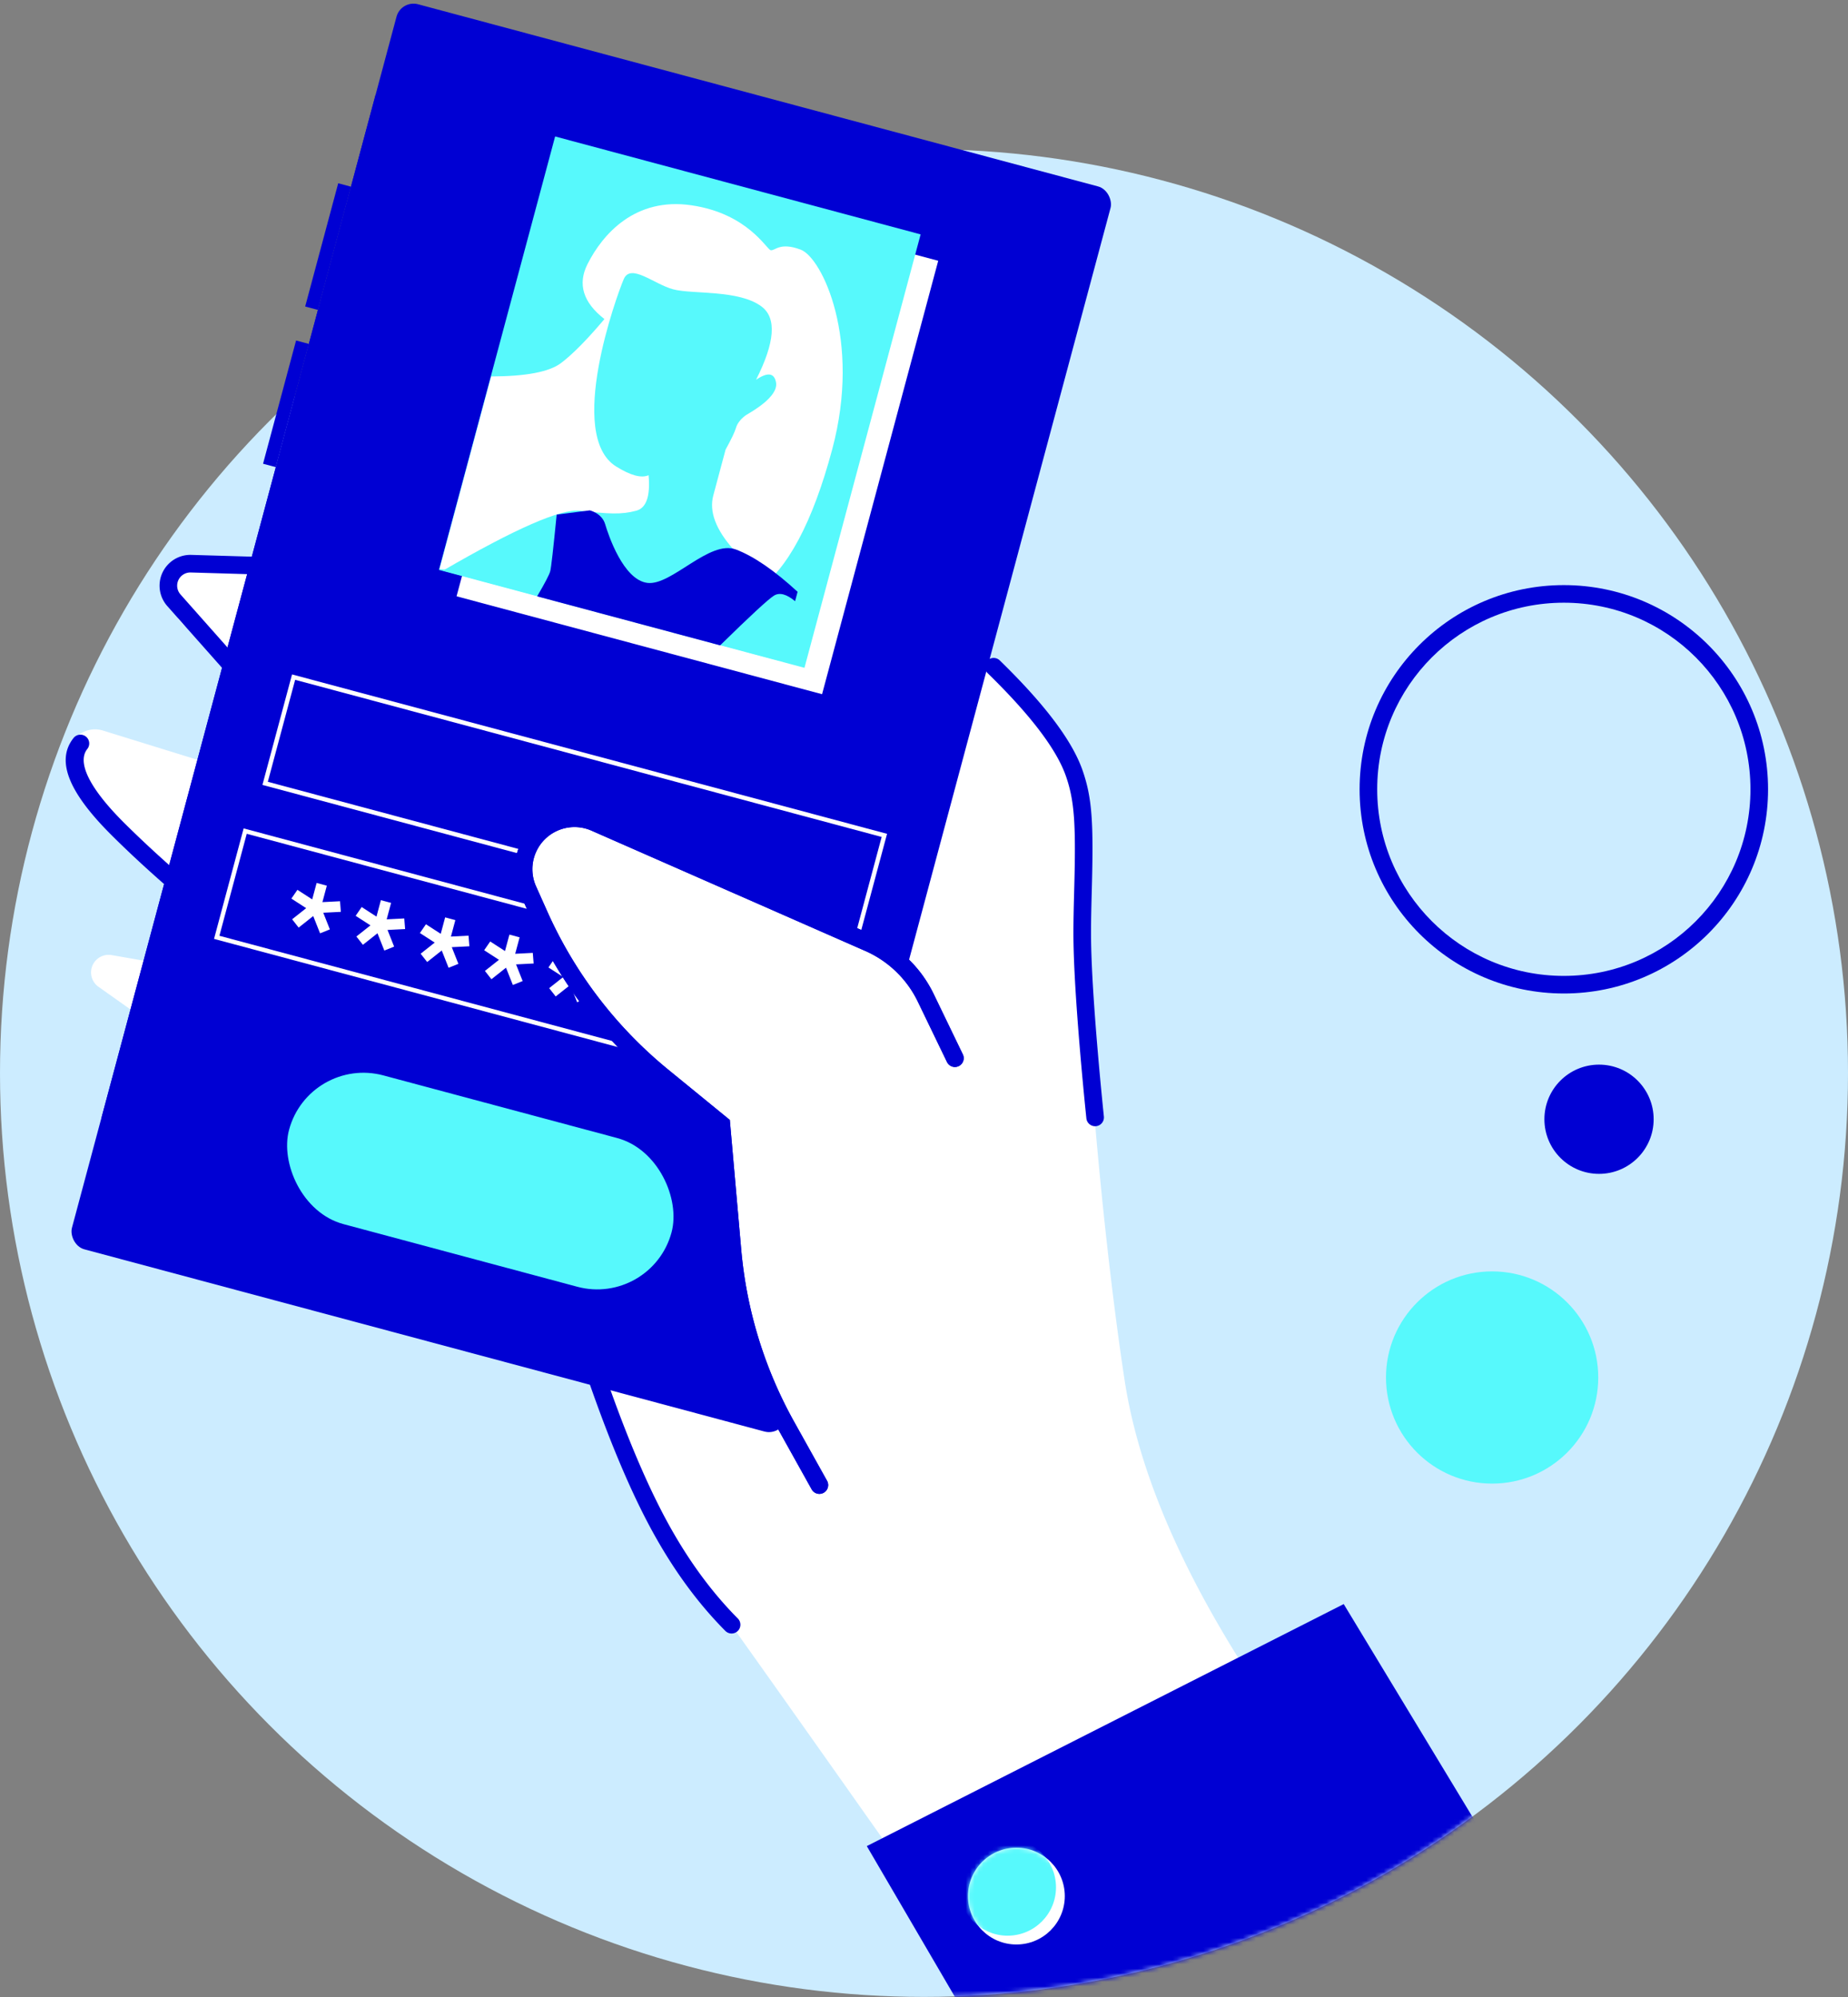 <svg xmlns="http://www.w3.org/2000/svg" xmlns:xlink="http://www.w3.org/1999/xlink" width="420" height="454" viewBox="0 0 420 454">
    <rect x="0" y="0" width="420" height="454" fill="#808080" stroke="none"/>
    <defs>
        <circle id="a" cx="210" cy="210.915" r="210"/>
        <circle id="c" cx="11" cy="11" r="11"/>
    </defs>
    <g fill="none" fill-rule="evenodd" transform="translate(0 -1)">
        <g transform="translate(0 34)">
            <mask id="b" fill="#fff">
                <use xlink:href="#a"/>
            </mask>
            <use fill="#CCECFF" xlink:href="#a"/>
            <path fill="#FFF" d="M200.867 385.349c-24.546-34.83-40.645-57.482-48.298-67.957-7.653-10.475-14.842-26.858-21.569-49.149L22.382 191.307a4 4 0 0 1 2.998-7.205L75 192.746c-19.87-12.517-35.203-24.125-46-34.823-5.95-5.896-10.201-11.372-12.754-16.43a6 6 0 0 1 7.13-8.436L58.747 144l7.173-17.624-23.3-16.613a9 9 0 0 1 5.638-16.318l31.098 1.428L224 117.114c17.508 16.872 25.25 31.5 23.227 43.886-3.034 18.579 2.98 84.61 8.377 119.808 3.597 23.466 15.786 49.851 36.565 79.156l-91.302 25.385z" mask="url(#b)"/>
            <path fill="#0000D3" d="M217.026 420.915L197 386.635l108.39-55.016L341 390.482 222.165 432z" mask="url(#b)"/>
            <path fill="#0000D3" fill-rule="nonzero" d="M132.912 278.371a2 2 0 0 1 3.787-1.287c4.947 14.555 9.824 26.304 14.621 35.236 4.768 8.876 10.225 16.4 16.37 22.581a2 2 0 1 1-2.837 2.82c-6.428-6.465-12.112-14.303-17.057-23.508-4.914-9.15-9.872-21.094-14.884-35.842z" mask="url(#b)"/>
        </g>
        <circle cx="339.119" cy="314.119" r="24.119" fill="#57F9FC"/>
        <path fill="#0000D3" fill-rule="nonzero" d="M355.415 222.83c23.426 0 42.416-18.99 42.416-42.415S378.84 138 355.415 138C331.99 138 313 156.99 313 180.415c0 23.426 18.99 42.416 42.415 42.416zm0 4c-25.634 0-46.415-20.78-46.415-46.415C309 154.781 329.78 134 355.415 134c25.635 0 46.416 20.78 46.416 46.415 0 25.635-20.781 46.416-46.416 46.416z"/>
        <circle cx="363.415" cy="255.415" r="12.415" fill="#0000D3"/>
        <g transform="translate(220 421)">
            <mask id="d" fill="#fff">
                <use xlink:href="#c"/>
            </mask>
            <use fill="#FFF" xlink:href="#c"/>
            <circle cx="9" cy="9" r="11" fill="#57F9FC" mask="url(#d)"/>
        </g>
        <g transform="rotate(15 43.532 335.257)">
            <rect width="168" height="293" x="3" fill="#0000D3" rx="4"/>
            <path fill="#FFF" d="M50.28 25.725h86v102h-86z"/>
            <path fill="#57F9FC" d="M44.864 20.965h86v102h-86z"/>
            <path fill="#FFF" d="M44.938 122.782v-45.36c7.66-2.08 12.51-4.429 14.549-7.046 2.038-2.617 4.354-6.69 6.946-12.218-5.676-2.398-7.992-6.094-6.946-11.089 1.568-7.491 6.522-17.508 19.338-19.008s19.038 5.194 20.032 5.194c.995 0 1.433-2.392 6.58-1.884 5.147.51 18.666 16.192 18.666 41.989 0 17.198-2.746 29.019-8.24 35.462l-70.925 13.96z"/>
            <path fill="#57F9FC" d="M45.789 122.888h79.047v-15.936l-16.474-5.765c-5.103-3.356-7.654-6.925-7.654-10.706V79.707c.665-2.722.998-4.508.998-5.358 0-1.275.786-2.717 1.585-3.564.799-.847 5.959-5.781 4.543-8.8-.944-2.014-2.458-1.82-4.543.578 1.946-9.286.928-14.746-3.054-16.38-5.972-2.453-15.928 1.4-20.465 1.4-4.538 0-10.865-3.3-11.447.667-.583 3.968-3.499 37.699 9.362 41.595 3.708 1.124 6.25 1.124 7.625 0 1.642 4.484 1.438 7.323-.612 8.517-3.074 1.792-5.934 2.335-12.37 3.32-4.29.656-13.138 7.725-26.541 21.206z"/>
            <path fill="#0000D3" d="M67.972 122.996c.931-3.364 1.397-5.456 1.397-6.277 0-.822-.64-5.094-1.917-12.817l7.024-2.882s2.817-.094 4.168 2.11c1.35 2.204 7.272 11.191 12.746 10.429 5.474-.762 11.043-13.198 17.493-12.539 4.3.44 9.633 2.326 16 5.658v2.206c-2.282-1.049-3.928-1.049-4.937 0-1.01 1.049-3.982 5.753-8.917 14.112H67.972z"/>
            <rect width="90" height="35" x="44.898" y="237.224" fill="#57F9FC" rx="17.5"/>
            <path fill="#FFF" fill-rule="nonzero" d="M19.76 179.558h138v-24h-138v24zm-1-25h140v26h-140v-26zM18.193 192.213v24h138v-24h-138zm-1-1h140v26h-140v-26z"/>
            <path fill="#FFF" d="M42.635 201.536l.81 2.28-3.81 1.23 2.43 3.27-1.92 1.44-2.52-3.39-2.52 3.39-1.92-1.44 2.43-3.27-3.81-1.23.81-2.28 3.81 1.23v-3.87h2.4v3.87l3.81-1.23zm15.12 0l.81 2.28-3.81 1.23 2.43 3.27-1.92 1.44-2.52-3.39-2.52 3.39-1.92-1.44 2.43-3.27-3.81-1.23.81-2.28 3.81 1.23v-3.87h2.4v3.87l3.81-1.23zm15.12 0l.81 2.28-3.81 1.23 2.43 3.27-1.92 1.44-2.52-3.39-2.52 3.39-1.92-1.44 2.43-3.27-3.81-1.23.81-2.28 3.81 1.23v-3.87h2.4v3.87l3.81-1.23zm15.12 0l.81 2.28-3.81 1.23 2.43 3.27-1.92 1.44-2.52-3.39-2.52 3.39-1.92-1.44 2.43-3.27-3.81-1.23.81-2.28 3.81 1.23v-3.87h2.4v3.87l3.81-1.23zm15.12 0l.81 2.28-3.81 1.23 2.43 3.27-1.92 1.44-2.52-3.39-2.52 3.39-1.92-1.44 2.43-3.27-3.81-1.23.81-2.28 3.81 1.23v-3.87h2.4v3.87l3.81-1.23zm15.12 0l.81 2.28-3.81 1.23 2.43 3.27-1.92 1.44-2.52-3.39-2.52 3.39-1.92-1.44 2.43-3.27-3.81-1.23.81-2.28 3.81 1.23v-3.87h2.4v3.87l3.81-1.23z"/>
            <path fill="#0000D3" d="M0 44h3v29H0zM0 81h3v29H0z"/>
        </g>
        <path fill="#FFF" stroke="#0000D3" stroke-linecap="round" stroke-width="4" d="M217.026 241.544l-6.627-13.726a26 26 0 0 0-12.954-12.498l-62.216-27.34c-5.852-2.57-12.68.089-15.251 5.94a11.573 11.573 0 0 0 .031 9.382l2.585 5.78a100 100 0 0 0 28.01 36.6l13.344 10.903 2.52 28.641a100 100 0 0 0 12.267 39.918l7.488 13.436"/>
        <path fill="#0000D3" fill-rule="nonzero" d="M164.476 285.402a102 102 0 0 0 12.511 40.715l7.489 13.436a2 2 0 0 0 3.494-1.947l-7.489-13.436a98 98 0 0 1-12.02-39.119l-2.595-29.481-13.997-11.437a98 98 0 0 1-27.45-35.868l-2.585-5.78a9.573 9.573 0 0 1 12.59-12.673l62.216 27.34a24 24 0 0 1 11.957 11.535l6.628 13.726a2 2 0 0 0 3.602-1.739l-6.628-13.726a28 28 0 0 0-13.95-13.459l-62.216-27.34c-6.863-3.015-14.87.104-17.887 6.967a13.573 13.573 0 0 0 .037 11.003l2.585 5.78a102 102 0 0 0 28.57 37.331l12.691 10.37 2.447 27.802zM26.946 256.075l-3.864-1.035L85.345 22.597l3.864 1.035zM250.881 254.791a2 2 0 1 1-3.978.42l-.033-.319-.094-.91a865.477 865.477 0 0 1-1.343-14.461c-.27-3.196-.51-6.295-.717-9.247-.486-6.958-.756-12.776-.756-17.093 0-2.819.047-5.18.174-9.837.4-14.707.132-20.22-1.91-26.012-2.127-6.035-8.057-13.856-17.79-23.342a2 2 0 1 1 2.792-2.865c10.136 9.879 16.393 18.131 18.771 24.877 2.27 6.441 2.55 12.198 2.135 27.45-.126 4.622-.172 6.958-.172 9.729 0 4.205.266 9.941.747 16.814.204 2.932.444 6.012.712 9.19a861.499 861.499 0 0 0 1.43 15.294l.032.312z"/>
        <path fill="#0000D3" fill-rule="nonzero" d="M57.65 127.55l-.117 3.997-14.18-.417a3 3 0 0 0-2.333 4.989l12.494 14.097-2.994 2.653-12.493-14.097a7 7 0 0 1 5.444-11.64l14.18.417zM16.715 168.753a2 2 0 1 1 3.128 2.494c-2.433 3.053.574 9.022 8.317 16.743 4.715 4.702 10.274 9.768 16.673 15.196a2 2 0 0 1-2.587 3.05c-6.478-5.494-12.114-10.631-16.91-15.414-9.15-9.123-12.94-16.649-8.62-22.069z"/>
    </g>
</svg>
